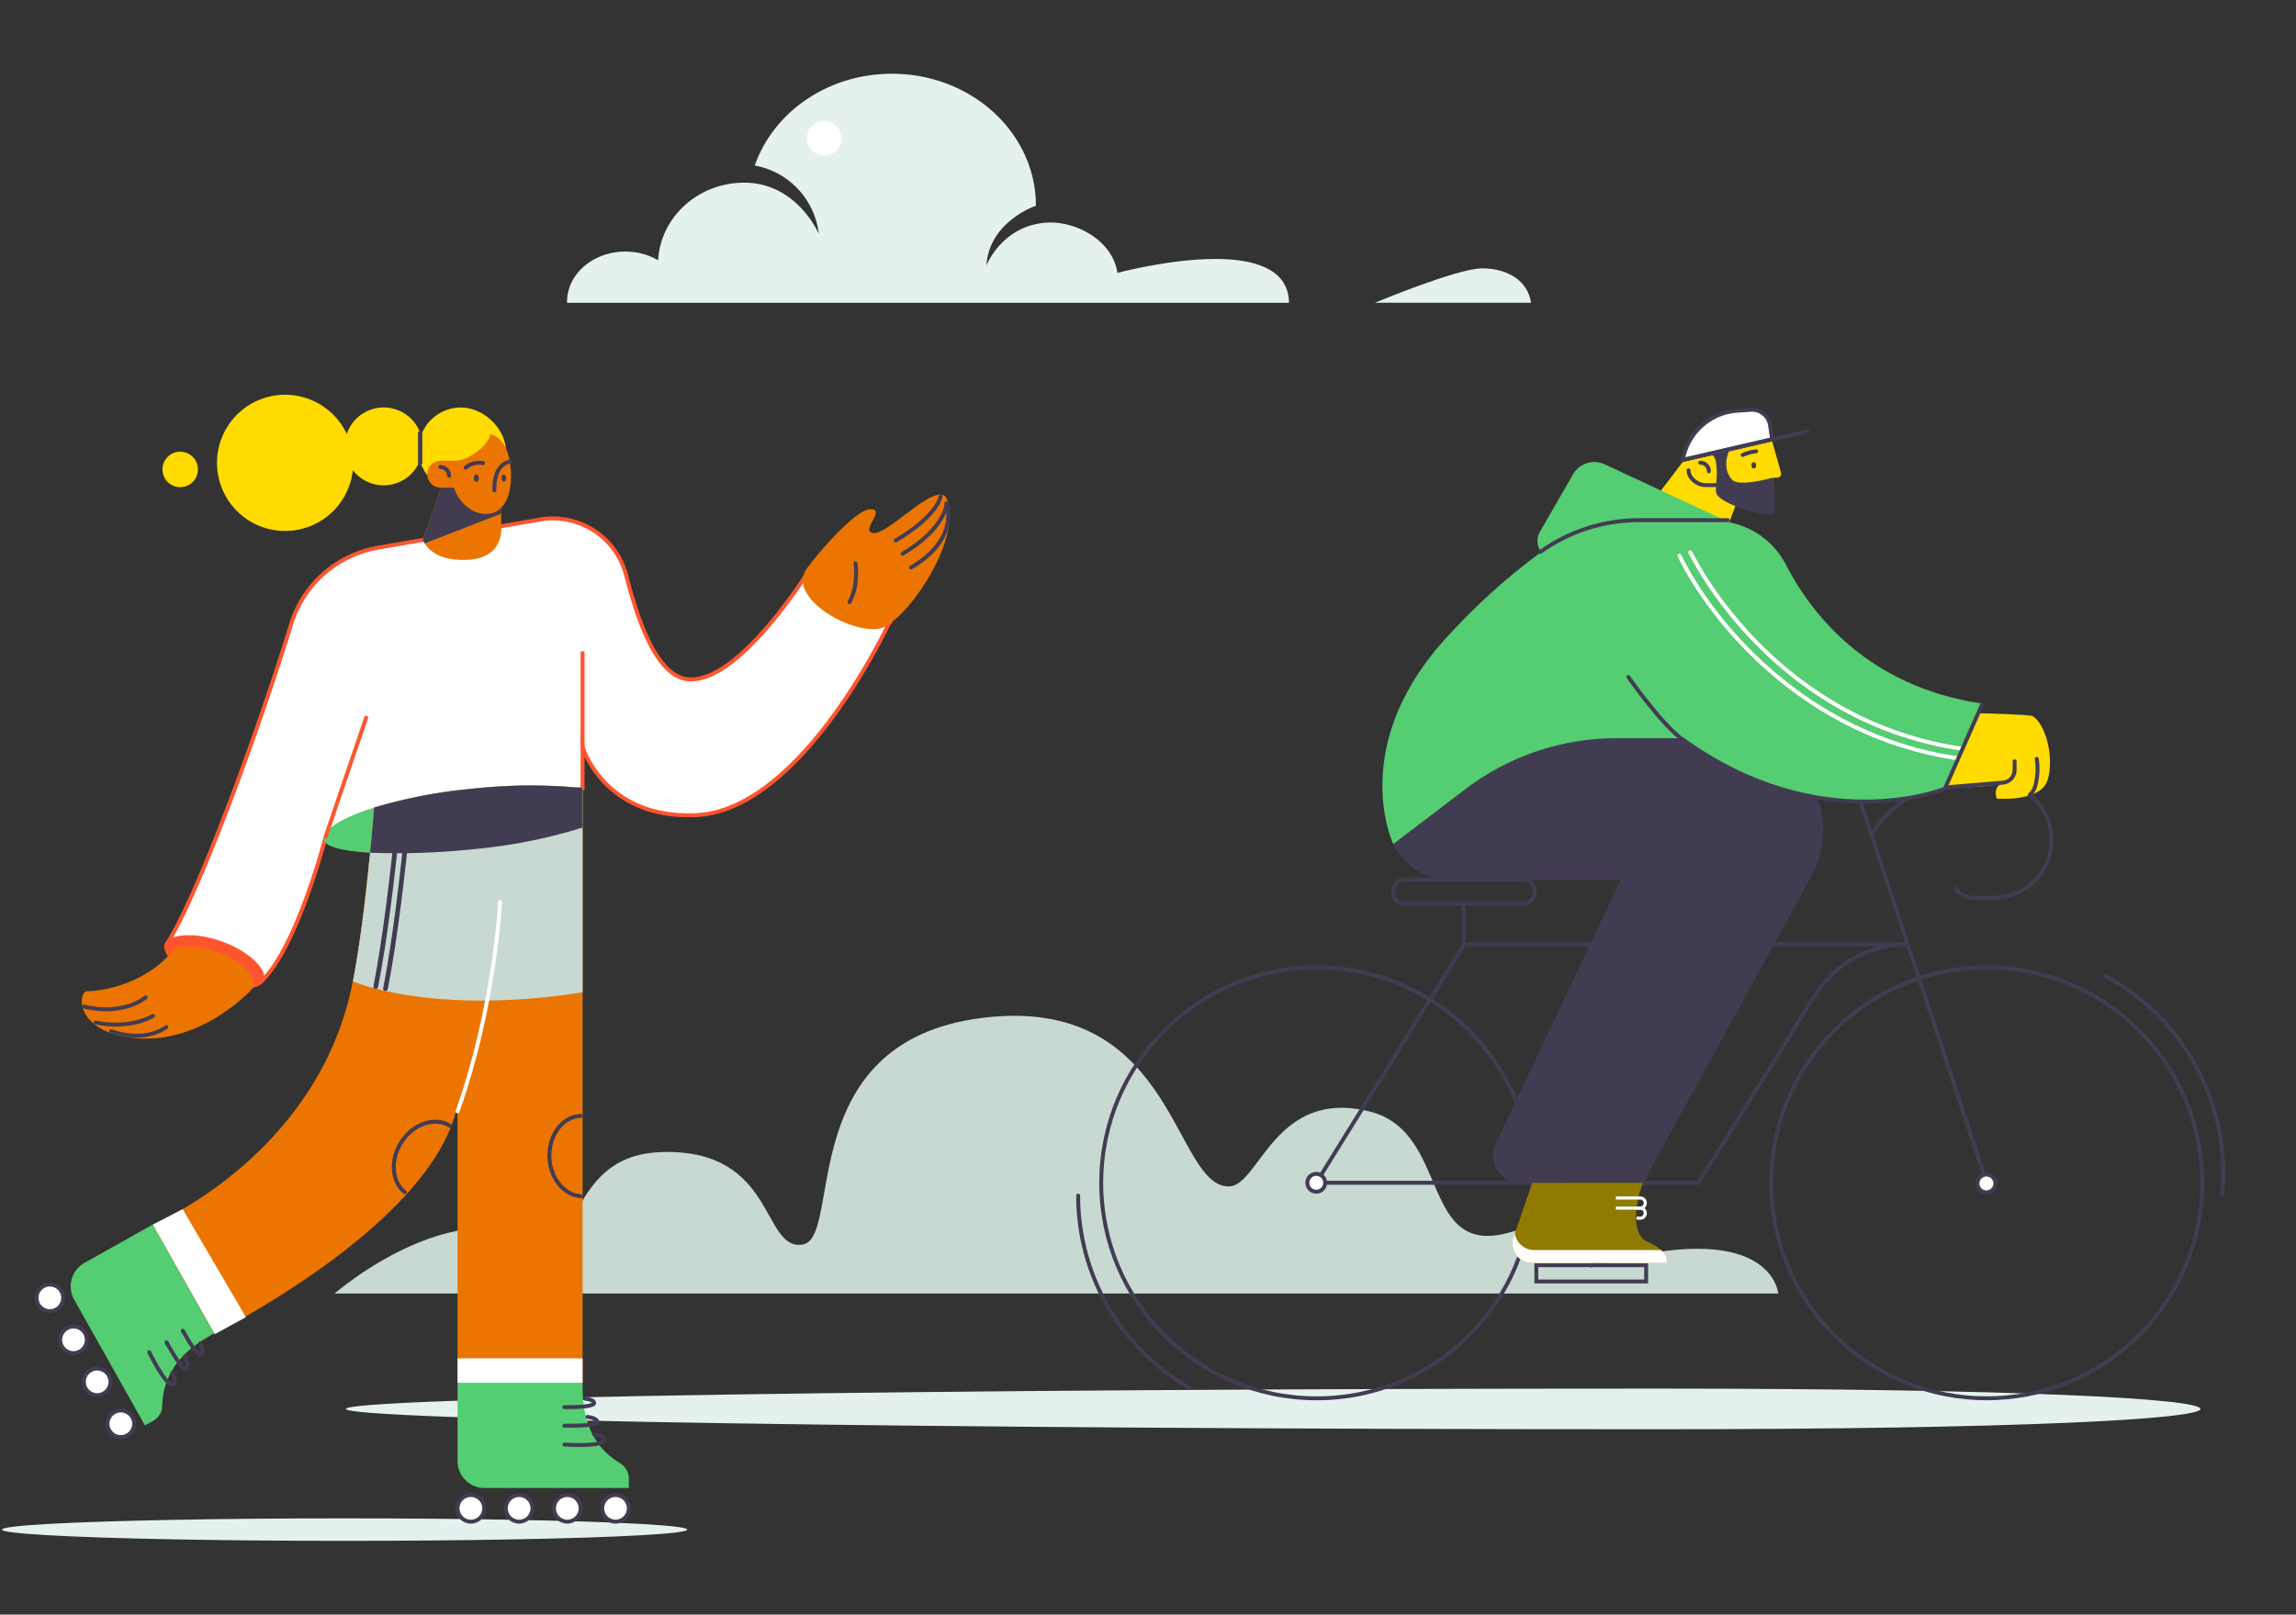 <svg xmlns="http://www.w3.org/2000/svg" xmlns:xlink="http://www.w3.org/1999/xlink" width="526" height="370" viewBox="0 0 526 370"><rect x="0" y="0" width="526" height="370" fill="#333333" stroke="none"/><defs><clipPath id="a"><rect width="526" height="370" transform="translate(727.548 1287.548)" fill="#fff" stroke="#707070" stroke-width="1"/></clipPath></defs><g transform="translate(-727.548 -1287.548)" clip-path="url(#a)"><g transform="translate(728 1304.45)"><g transform="translate(0)"><path d="M386.251,328.222c165.918,0,165.918,9.317,0,9.317s-300.416-2.081-300.416-4.658S220.333,328.222,386.251,328.222Z" transform="translate(-7.038 -26.914)" fill="#e5f1ef"/><g transform="translate(76.219 215.879)"><path d="M134.022,289.222c5.8-12.72,9.8-22.516,24.217-22.846,26-.611,22.565,22.747,32.014,21.194s-2.841-48,43.33-52.167c42.19-3.816,41.678,39.134,54.381,38.853,6.888-.149,10.44-22.6,32.179-17.163,18.815,4.708,11.183,34.128,32.609,27.554s17.89,8.243,17.89,8.243c41.727-12.488,43.1,5.914,43.1,5.914H83.027C83.027,298.77,112.993,272.719,134.022,289.222Z" transform="translate(-83.027 -235.162)" fill="#c8d9d2"/></g><g transform="translate(129.46)"><path d="M378.4,56.465h-35.78s18.832-7.88,24.564-7.88S377.622,51.295,378.4,56.465Z" transform="translate(-157.554 -3.984)" fill="#e5f1ef"/><path d="M198.692,36.672a18.023,18.023,0,0,0-14.669-15.644C188.269,8.838,200.724,0,215.443,0c18.221,0,32.989,13.546,32.989,30.246,0,0-10.7,3.585-11.332,13.661.314-.809,4-9,13.48-9.763,7.219-.578,15.544,4.311,16.519,11.5,0,0,39.084-10.605,39.315,6.839H141.024V52.25c0-6.36,5.98-11.5,13.347-11.5a14.8,14.8,0,0,1,7.516,2c.545-9.911,9.2-17.824,19.773-17.791C193.7,24.993,198.692,36.672,198.692,36.672Z" transform="translate(-141.024)" fill="#e5f1ef"/><circle cx="3.948" cy="3.948" r="3.948" transform="translate(54.959 10.853)" fill="#fff"/></g><g transform="translate(246.548 76.995)"><g transform="translate(0 85.338)"><circle cx="49.376" cy="49.376" r="49.376" transform="translate(5.286 42.454)" fill="none" stroke="#423c52" stroke-linecap="round" stroke-miterlimit="10" stroke-width="0.9"/><path d="M293.96,324.041a50.766,50.766,0,0,1-25.39-43.99" transform="translate(-268.57 -185.297)" fill="none" stroke="#423c52" stroke-linecap="round" stroke-miterlimit="10" stroke-width="0.9"/><circle cx="49.375" cy="49.375" r="49.375" transform="translate(138.311 91.826) rotate(-45)" fill="none" stroke="#423c52" stroke-linecap="round" stroke-miterlimit="10" stroke-width="0.9"/><path d="M524.76,225.167A51.317,51.317,0,0,1,551.686,275.1" transform="translate(-289.577 -180.797)" fill="none" stroke="#423c52" stroke-linecap="round" stroke-miterlimit="10" stroke-width="0.9"/><path d="M492.712,268.663,463.9,181.673a3.687,3.687,0,0,1,2.346-4.658,3.932,3.932,0,0,1,1.156-.182h26.91a13.247,13.247,0,0,1,13.248,13.248h0a13.247,13.247,0,0,1-13.248,13.248h-4.741a4.626,4.626,0,0,1-3.849-2.048" transform="translate(-284.571 -176.833)" fill="none" stroke="#423c52" stroke-linecap="round" stroke-miterlimit="10" stroke-width="0.9"/><circle cx="2.048" cy="2.048" r="2.048" transform="translate(206.026 89.913)" fill="#fff" stroke="#423c52" stroke-linecap="round" stroke-miterlimit="10" stroke-width="0.9"/><path d="M361.9,217.3l-33.914,54.662h87.584l26.546-42.784A25.112,25.112,0,0,1,463.461,217.3Z" transform="translate(-273.442 -180.152)" fill="none" stroke="#423c52" stroke-linecap="round" stroke-miterlimit="10" stroke-width="0.9"/><path d="M466.619,188.729a25.112,25.112,0,0,1,21.343-11.877" transform="translate(-284.81 -176.835)" fill="none" stroke="#423c52" stroke-linecap="round" stroke-miterlimit="10" stroke-width="0.9"/><rect width="25.159" height="3.733" transform="translate(104.962 110.695)" fill="none" stroke="#423c52" stroke-linecap="round" stroke-miterlimit="10" stroke-width="0.9"/><path d="M349.683,201.18h27.389a2.492,2.492,0,0,1,2.494,2.494v.479a2.492,2.492,0,0,1-2.494,2.494H349.683a2.492,2.492,0,0,1-2.494-2.494v-.479A2.514,2.514,0,0,1,349.683,201.18Z" transform="translate(-275.017 -178.83)" fill="none" stroke="#423c52" stroke-linecap="round" stroke-miterlimit="10" stroke-width="0.9"/><line y1="9.35" transform="translate(88.361 27.802)" fill="none" stroke="#423c52" stroke-linecap="round" stroke-miterlimit="10" stroke-width="0.9"/><circle cx="2.048" cy="2.048" r="2.048" transform="translate(52.498 89.765)" fill="#fff" stroke="#423c52" stroke-linecap="round" stroke-miterlimit="10" stroke-width="0.9"/></g><g transform="translate(69.703)"><g transform="translate(2.485 75.245)"><path d="M404.429,267.745H376.313a6.258,6.258,0,0,1-5.65-8.92l28.677-60.559H360.257a14.507,14.507,0,0,1-13.05-8.177l31.849-24.25h45.378a21.27,21.27,0,0,1,18.65,31.5Z" transform="translate(-347.207 -165.839)" fill="#423c52"/><g transform="translate(27.306 101.906)"><path d="M406.868,276.847c-.909,2.214-3.717,11.547,1.272,13.661,4.724,2,4.262,4.724,4.262,4.724H381.428a4.47,4.47,0,0,1-4.477-4.477,4.336,4.336,0,0,1,.248-1.454l4.295-12.439Z" transform="translate(-376.952 -276.847)" fill="#907b00"/><path d="M402.774,280.644h5.567A1.149,1.149,0,0,1,409.5,281.8h0a1.149,1.149,0,0,1-1.156,1.156H407.5" transform="translate(-379.069 -277.159)" fill="none" stroke="#fff" stroke-miterlimit="10" stroke-width="0.72"/><path d="M402.774,283.164h5.567a1.149,1.149,0,0,1,1.156,1.156h0a1.149,1.149,0,0,1-1.156,1.156H407.5" transform="translate(-379.069 -277.365)" fill="none" stroke="#fff" stroke-miterlimit="10" stroke-width="0.72"/><path d="M412.4,296.269H381.428a4.47,4.47,0,0,1-4.477-4.477,4.336,4.336,0,0,1,.248-1.454l.3-.859a4.478,4.478,0,0,0,4.427,3.816h29.057A3.63,3.63,0,0,1,412.4,296.269Z" transform="translate(-376.952 -277.883)" fill="#fff"/></g></g><g transform="translate(129.022 69.546)"><path d="M496.741,179.189s10.209.909,11.712-4.361-.512-12.72-3.469-14.537c-.628-.38-12.257-.661-12.257-.661l-7.681,17c9.449.116,13.067-.925,13.067-.925S495.865,176.166,496.741,179.189Z" transform="translate(-485.045 -159.63)" fill="#ffdb00"/><path d="M506.045,179.3a4.5,4.5,0,0,0,1.255-2.032,15.167,15.167,0,0,0,.347-6.244" transform="translate(-486.767 -160.564)" fill="none" stroke="#423c52" stroke-linecap="round" stroke-linejoin="round" stroke-width="0.9"/><path d="M485.045,177.613l13.133-1.09a2.915,2.915,0,0,0,2.676-2.907v-1.982" transform="translate(-485.045 -160.615)" fill="none" stroke="#423c52" stroke-linecap="round" stroke-linejoin="round" stroke-width="0.9"/></g><g transform="translate(58.518)"><path d="M431.718,103.828l-2.527,6.773-4.245-.066-16.7-.248,11.5-15.132Z" transform="translate(-408.244 -84.798)" fill="#ffdb00"/><path d="M426.491,94.865l1.272,7.516a4.348,4.348,0,0,0,4.295,3.634h6.376a2.545,2.545,0,0,0,2.544-2.544,1.091,1.091,0,0,0-.017-.231l-.3-3.155h.975a.924.924,0,0,0,.925-.925,1.276,1.276,0,0,0-.033-.248l-2.048-7.3Z" transform="translate(-409.74 -84.507)" fill="#ffdb00"/><g transform="translate(11.382 10.358)"><path d="M423.6,95.156h3.519v6.475H423.6a2.954,2.954,0,0,1-2.957-2.957h0v-.562a2.965,2.965,0,0,1,2.957-2.957Z" transform="translate(-420.643 -95.156)" fill="#ffdb00"/><path d="M420.895,98.988h0c0,1.784,2,3.386,3.783,3.386h3.6" transform="translate(-420.663 -95.47)" fill="none" stroke="#423c52" stroke-linecap="round" stroke-miterlimit="10" stroke-width="0.9"/><path d="M425.792,99.063a1.988,1.988,0,0,0-1.982-1.982" transform="translate(-420.902 -95.314)" fill="none" stroke="#423c52" stroke-linecap="round" stroke-miterlimit="10" stroke-width="0.9"/></g><g transform="translate(24.019 9.515)"><ellipse cx="0.545" cy="0.727" rx="0.545" ry="0.727" transform="translate(1.999 2.494)" fill="#423c52"/><path d="M434.409,95.08a10.971,10.971,0,0,1,3.089-.842" transform="translate(-434.409 -94.238)" fill="none" stroke="#423c52" stroke-linecap="round" stroke-miterlimit="10" stroke-width="0.9"/></g><g transform="translate(10.275)"><path d="M419.437,95.387l.248-.991A13.544,13.544,0,0,1,431.876,84.1l3.039-.215a4.211,4.211,0,0,1,4.543,3.585l.463,3.155Z" transform="translate(-419.437 -83.873)" fill="#fff" stroke="#423c52" stroke-linecap="round" stroke-linejoin="round" stroke-width="0.9"/><line y1="6.575" x2="28.578" transform="translate(0 4.94)" fill="none" stroke="#423c52" stroke-linecap="round" stroke-miterlimit="10" stroke-width="0.9"/></g><path d="M430.687,94.058c-1.735,3.948.248,6.426.842,6.872,1.7,1.272,7.731-.264,9.135-.661,0,0,1.206,8.227-.165,8.441-2.527.4-11.514-2.4-12.72-4.691-.4-.76.116-3.436.05-5.3-.066-1.421-.215-3.651-1.338-3.651Z" transform="translate(-409.74 -84.708)" fill="#423c52"/></g><g transform="translate(0 11.977)"><path d="M427.136,110.746l-28.545-13.3a5.624,5.624,0,0,0-7.252,2.3l-7.7,13.38a4.13,4.13,0,0,0,4.543,5.9Z" transform="translate(-347.672 -96.919)" fill="#55cd72"/><path d="M403.331,111.639h17.213a18.455,18.455,0,0,1,16.387,10.011c5.749,11.134,18.667,28.049,45.213,31.865l-8.623,19.327s-28.429,11.662-60.229-11.415H398.062a57.044,57.044,0,0,0-34.525,11.646l-16.552,12.6s-10.919-22.829,13.017-48.2a145.29,145.29,0,0,1,20.7-18.584A38.9,38.9,0,0,1,403.331,111.639Z" transform="translate(-344.499 -98.126)" fill="#55cd72"/><path d="M421.326,119.448c7.516,14.57,27.587,40.026,62.327,45.031" transform="translate(-350.799 -98.766)" fill="none" stroke="#fff" stroke-linecap="round" stroke-miterlimit="10" stroke-width="0.9"/><path d="M418.645,120.33c7.235,14.917,28.562,41.331,63.7,46.4" transform="translate(-350.579 -98.839)" fill="none" stroke="#fff" stroke-linecap="round" stroke-miterlimit="10" stroke-width="0.9"/><path d="M383.934,118.693a38.9,38.9,0,0,1,22.631-7.252h20.3" transform="translate(-347.733 -98.11)" fill="none" stroke="#423c52" stroke-linecap="round" stroke-miterlimit="10" stroke-width="0.9"/><path d="M418.605,165.165c-4.956-3.419-12.736-14.586-12.736-14.586" transform="translate(-349.531 -101.319)" fill="none" stroke="#423c52" stroke-linecap="round" stroke-miterlimit="10" stroke-width="0.9"/><path d="M487.943,157.615l-8.458,19.146s-28.429,11.662-60.229-11.415" transform="translate(-350.629 -101.896)" fill="none" stroke="#423c52" stroke-linecap="round" stroke-miterlimit="10" stroke-width="0.9"/></g></g></g><g transform="translate(0 73.567)"><ellipse cx="78.499" cy="2.577" rx="78.499" ry="2.577" transform="translate(0 257.476)" fill="#e5f1ef"/><g transform="translate(37.171 28.33)"><path d="M89.508,117.715l37.1-6.459a17.348,17.348,0,0,1,19.74,12.687c2.693,10.324,7.054,23.953,14.9,23.953,11.778,0,27.323-25.439,27.323-25.439l18.3,11.976S186.855,178.01,162.258,179c-21.062.842-25.869-15.693-25.869-15.693v9.581L77.383,184.5s-6.393,24.713-14.537,32.559L41.19,208.487c7.632-12.075,21.723-51.308,28.4-73.18A25.358,25.358,0,0,1,89.508,117.715Z" transform="translate(-40.549 -110.999)" fill="#fff" stroke="#fe552f" stroke-miterlimit="10" stroke-width="0.9"/><path d="M139.6,178.256v9.052a118.715,118.715,0,0,1-24,4.857,167.345,167.345,0,0,1-24.68.909c-6.393-.363-10.473-1.388-10.622-3.106-.182-2.263,4.295-4.956,11.53-7.235a114.363,114.363,0,0,1,22.268-4.295A121.19,121.19,0,0,1,139.6,178.256Z" transform="translate(-43.755 -116.466)" fill="#55cd72"/><line y1="28.033" x2="9.548" transform="translate(36.834 45.321)" fill="none" stroke="#fe552f" stroke-miterlimit="10" stroke-width="0.9"/><line y1="21.822" transform="translate(95.84 30.47)" fill="none" stroke="#fe552f" stroke-miterlimit="10" stroke-width="0.9"/><path d="M63.318,225.443c-.876,2.379-6.789,2.428-13.017.132s-10.572-6.1-9.7-8.474,7.07-2.874,13.314-.562S64.21,223.064,63.318,225.443Z" transform="translate(-40.492 -119.53)" fill="#fe552f"/></g><g transform="translate(18.276 22.872)"><g transform="translate(165.193)"><path d="M200.378,122.629c.942-1.8,11.316-14.339,15.032-14.239s-2.94,5.369.876,5.468c3.535.083,14.867-12.736,16.684-7.582,3.089,8.821-7.847,25.588-14.322,29.041C213.263,138.174,196.727,129.65,200.378,122.629Z" transform="translate(-199.857 -105.053)" fill="#eb7500"/><path d="M233.315,105.5s-.446,4.262-10.308,10.126" transform="translate(-201.755 -105.09)" fill="none" stroke="#423c52" stroke-linecap="round" stroke-miterlimit="10" stroke-width="0.9"/><path d="M234.833,107.284s-.182,5.633-10.044,11.5" transform="translate(-201.901 -105.236)" fill="none" stroke="#423c52" stroke-linecap="round" stroke-miterlimit="10" stroke-width="0.9"/><path d="M235,107.284s3.155,8.061-8.127,14.652" transform="translate(-202.072 -105.236)" fill="none" stroke="#423c52" stroke-linecap="round" stroke-miterlimit="10" stroke-width="0.9"/><path d="M212.879,122.184s.826,5.022-1.388,8.92" transform="translate(-200.811 -106.458)" fill="none" stroke="#423c52" stroke-linecap="round" stroke-miterlimit="10" stroke-width="0.9"/></g><g transform="translate(0 103.571)"><path d="M59.35,227.146s-11.448,13.248-27.356,11.7c-13.826-1.355-12.984-10.655-10.919-10.721,8.524-.264,16.4-4.857,19.542-9.251C42.715,215.929,59.35,219.745,59.35,227.146Z" transform="translate(-19.908 -217.875)" fill="#eb7500"/><path d="M20.5,232.665s8.028,2.362,14.107-2.081" transform="translate(-19.956 -218.917)" fill="none" stroke="#423c52" stroke-linecap="round" stroke-miterlimit="10" stroke-width="0.9"/><path d="M23.357,236.695s7.235,1.768,13.133-1.487" transform="translate(-20.191 -219.296)" fill="none" stroke="#423c52" stroke-linecap="round" stroke-miterlimit="10" stroke-width="0.9"/><path d="M27.244,238.9s7.12,2.907,12.637-.925" transform="translate(-20.51 -219.523)" fill="none" stroke="#423c52" stroke-linecap="round" stroke-miterlimit="10" stroke-width="0.9"/></g></g><g transform="translate(7.913 89.535)"><g transform="translate(26.645)"><path d="M136.1,178.256V314.539H107.455V250.874c-5.55,27.422-55.768,52.382-55.768,52.382L37.645,278.3s38.077-15.842,45.824-55.769c1.718-8.821,3.056-20.451,3.932-29.454.413-4.2.727-7.83.925-10.341a114.362,114.362,0,0,1,22.268-4.295A121.191,121.191,0,0,1,136.1,178.256Z" transform="translate(-37.645 -177.67)" fill="#eb7500"/><path d="M100.31,277.761c-2.973-2.4-3.4-7.3-.876-11.349,2.693-4.328,7.731-6.062,11.25-3.865" transform="translate(-42.576 -184.552)" fill="none" stroke="#423c52" stroke-linecap="round" stroke-miterlimit="10" stroke-width="0.9"/><path d="M143.718,278.551c-3.8-.314-6.9-4.13-7.1-8.887-.2-5.088,2.99-9.35,7.136-9.515" transform="translate(-45.759 -184.433)" fill="none" stroke="#423c52" stroke-linecap="round" stroke-miterlimit="10" stroke-width="0.9"/></g><g transform="translate(72.486)"><path d="M140.193,178.257v46.8c-34.492,5.435-52.613-2.511-52.613-2.511,1.718-8.821,3.056-20.451,3.932-29.454.413-4.2.727-7.83.925-10.341a114.363,114.363,0,0,1,22.268-4.295A120.076,120.076,0,0,1,140.193,178.257Z" transform="translate(-87.58 -177.671)" fill="#c8d9d2"/><path d="M113.69,254.712c8.573-23.986,9.746-47.971,9.746-47.971" transform="translate(-89.721 -180.054)" fill="none" stroke="#fff" stroke-linecap="round" stroke-miterlimit="10" stroke-width="0.9"/><path d="M95.713,224.907c2.263-11.613,4.014-26.91,5.17-38.77" transform="translate(-88.247 -178.365)" fill="none" stroke="#423c52" stroke-linecap="round" stroke-miterlimit="10" stroke-width="1.08"/><path d="M93.284,224.421c2.263-11.613,4.014-26.91,5.17-38.77" transform="translate(-88.048 -178.325)" fill="none" stroke="#423c52" stroke-linecap="round" stroke-miterlimit="10" stroke-width="1.08"/><path d="M140.544,178.256v9.052a118.715,118.715,0,0,1-24,4.857,167.345,167.345,0,0,1-24.68.909c.413-4.2.727-7.83.925-10.341a114.362,114.362,0,0,1,22.268-4.295A121.036,121.036,0,0,1,140.544,178.256Z" transform="translate(-87.931 -177.67)" fill="#423c52"/></g><g transform="translate(0 97.091)"><g transform="translate(96.455 34.178)"><circle cx="3.056" cy="3.056" r="3.056" transform="translate(0 31.32)" fill="#fff" stroke="#423c52" stroke-linecap="round" stroke-miterlimit="10" stroke-width="0.9"/><circle cx="3.056" cy="3.056" r="3.056" transform="translate(11.051 31.32)" fill="#fff" stroke="#423c52" stroke-linecap="round" stroke-miterlimit="10" stroke-width="0.9"/><circle cx="3.056" cy="3.056" r="3.056" transform="translate(22.086 31.32)" fill="#fff" stroke="#423c52" stroke-linecap="round" stroke-miterlimit="10" stroke-width="0.9"/><circle cx="3.056" cy="3.056" r="3.056" transform="translate(33.137 31.32)" fill="#fff" stroke="#423c52" stroke-linecap="round" stroke-miterlimit="10" stroke-width="0.9"/><path d="M152.939,348.75v2.131H119.852a6.162,6.162,0,0,1-6.162-6.162V326.747h28.644c0,3.8-.132,13.281,8.573,18.435A4.187,4.187,0,0,1,152.939,348.75Z" transform="translate(-113.69 -321.163)" fill="#55cd72"/><path d="M144.966,330.705c1.4.2,2.2.5,2.2,1.008,0,.694-2.478.975-6.822.975" transform="translate(-115.875 -321.488)" fill="none" stroke="#423c52" stroke-linecap="round" stroke-miterlimit="10" stroke-width="0.9"/><path d="M145.661,335.294c1.47.182,2.247.644,2.247,1.189,0,.694-3.2.826-7.549.826" transform="translate(-115.877 -321.864)" fill="none" stroke="#423c52" stroke-linecap="round" stroke-miterlimit="10" stroke-width="0.9"/><path d="M140.358,341.981s9.251.644,9.251-1.156c0-.776-1.338-1.041-2.428-1.14" transform="translate(-115.877 -322.224)" fill="none" stroke="#423c52" stroke-linecap="round" stroke-miterlimit="10" stroke-width="0.9"/><rect width="28.644" height="5.6" fill="#fff"/></g><circle cx="3.056" cy="3.056" r="3.056" transform="translate(0 17.262)" fill="#fff" stroke="#423c52" stroke-linecap="round" stroke-miterlimit="10" stroke-width="0.9"/><circle cx="3.056" cy="3.056" r="3.056" transform="translate(5.418 26.877)" fill="#fff" stroke="#423c52" stroke-linecap="round" stroke-miterlimit="10" stroke-width="0.9"/><circle cx="3.056" cy="3.056" r="3.056" transform="translate(10.837 36.507)" fill="#fff" stroke="#423c52" stroke-linecap="round" stroke-miterlimit="10" stroke-width="0.9"/><circle cx="3.056" cy="3.056" r="3.056" transform="translate(16.255 46.121)" fill="#fff" stroke="#423c52" stroke-linecap="round" stroke-miterlimit="10" stroke-width="0.9"/><path d="M36.03,332.264l-1.867,1.041L17.942,304.463a6.171,6.171,0,0,1,2.346-8.392l15.66-8.8,14.041,24.96c-3.3,1.867-11.646,6.393-11.861,16.519A4.087,4.087,0,0,1,36.03,332.264Z" transform="translate(-9.319 -283.748)" fill="#55cd72"/><path d="M49.143,316.63c.529,1.322.595,2.362.149,2.61-.611.347-2.048-1.685-4.179-5.468" transform="translate(-11.612 -285.921)" fill="none" stroke="#423c52" stroke-linecap="round" stroke-miterlimit="10" stroke-width="0.9"/><path d="M45.275,319.891c.71,1.553.826,2.61.314,2.891-.611.347-2.412-2.313-4.543-6.112" transform="translate(-11.278 -286.159)" fill="none" stroke="#423c52" stroke-linecap="round" stroke-miterlimit="10" stroke-width="0.9"/><path d="M36.745,319.135s3.981,8.243,5.55,7.351c.694-.4.2-1.6-.264-2.577" transform="translate(-10.926 -286.361)" fill="none" stroke="#423c52" stroke-linecap="round" stroke-miterlimit="10" stroke-width="0.9"/><path d="M37.645,286.969l6.839-3.535,14.487,24.746-7.136,3.9Z" transform="translate(-10.999 -283.434)" fill="#fff"/></g></g><g transform="translate(36.66)"><path d="M119.887,93.28c0,5.319-5.038,9.036-10.374,9.036a9.672,9.672,0,0,1-9.35-7.153A8.9,8.9,0,0,1,84.784,97.41,15.606,15.606,0,1,1,83.4,89.117a8.916,8.916,0,0,1,17.015.363,9.679,9.679,0,0,1,9.119-6.426C114.849,83.071,119.887,87.977,119.887,93.28Z" transform="translate(-41.062 -80.138)" fill="#ffdb00"/><circle cx="4.064" cy="4.064" r="4.064" transform="translate(0 13.155) rotate(-1.59)" fill="#ffdb00"/><path d="M104.325,97.039a.487.487,0,0,1-.5-.5V89.605a.5.5,0,0,1,.991,0v6.938A.5.5,0,0,1,104.325,97.039Z" transform="translate(-45.174 -80.874)" fill="#423c52"/><g transform="translate(59.746 21.137)"><path d="M109.262,103.3l-4.245,11.894s1.487,5.1,10.209,4.658,7.747-7.681,7.747-7.681v-4.46l-10.622-4.543Z" transform="translate(-105.017 -103.163)" fill="#eb7500"/><path d="M122.973,109.259l-17.527,6.822a4.437,4.437,0,0,1-.429-.892l4.245-11.894,3.089-.132,10.622,4.493v1.6Z" transform="translate(-105.017 -103.163)" fill="#423c52"/></g><g transform="translate(60.77 8.995)"><path d="M119.843,108.24c-3.238.149-6.376-2.379-7.615-6.013h-3.006a3.089,3.089,0,0,1,0-6.178h2.808v-.017c.083,0,.182.017.281.017,3.915,0,8.227-4.2,8.227-6.112,3.2.859,4.559,4.311,4.758,8.739C125.526,103.764,123.89,108.059,119.843,108.24Z" transform="translate(-106.132 -89.937)" fill="#eb7500"/><path d="M111.4,100.194a2.013,2.013,0,0,0-2.015-2.015" transform="translate(-106.399 -90.613)" fill="none" stroke="#423c52" stroke-linecap="round" stroke-miterlimit="10" stroke-width="0.9"/><ellipse cx="0.578" cy="0.876" rx="0.578" ry="0.876" transform="translate(10.671 9.218)" fill="#423c52"/><ellipse cx="0.529" cy="0.809" rx="0.529" ry="0.809" transform="translate(17.015 9.284)" fill="#423c52"/><path d="M115.724,98.21a4.764,4.764,0,0,1,3.965-1.008" transform="translate(-106.919 -90.529)" fill="none" stroke="#423c52" stroke-linecap="round" stroke-miterlimit="10" stroke-width="0.9"/><path d="M126.618,96.847s-3.865,0-3.733,6.558" transform="translate(-107.506 -90.504)" fill="none" stroke="#423c52" stroke-linecap="round" stroke-miterlimit="10" stroke-width="0.9"/></g></g></g></g></g></g></svg>